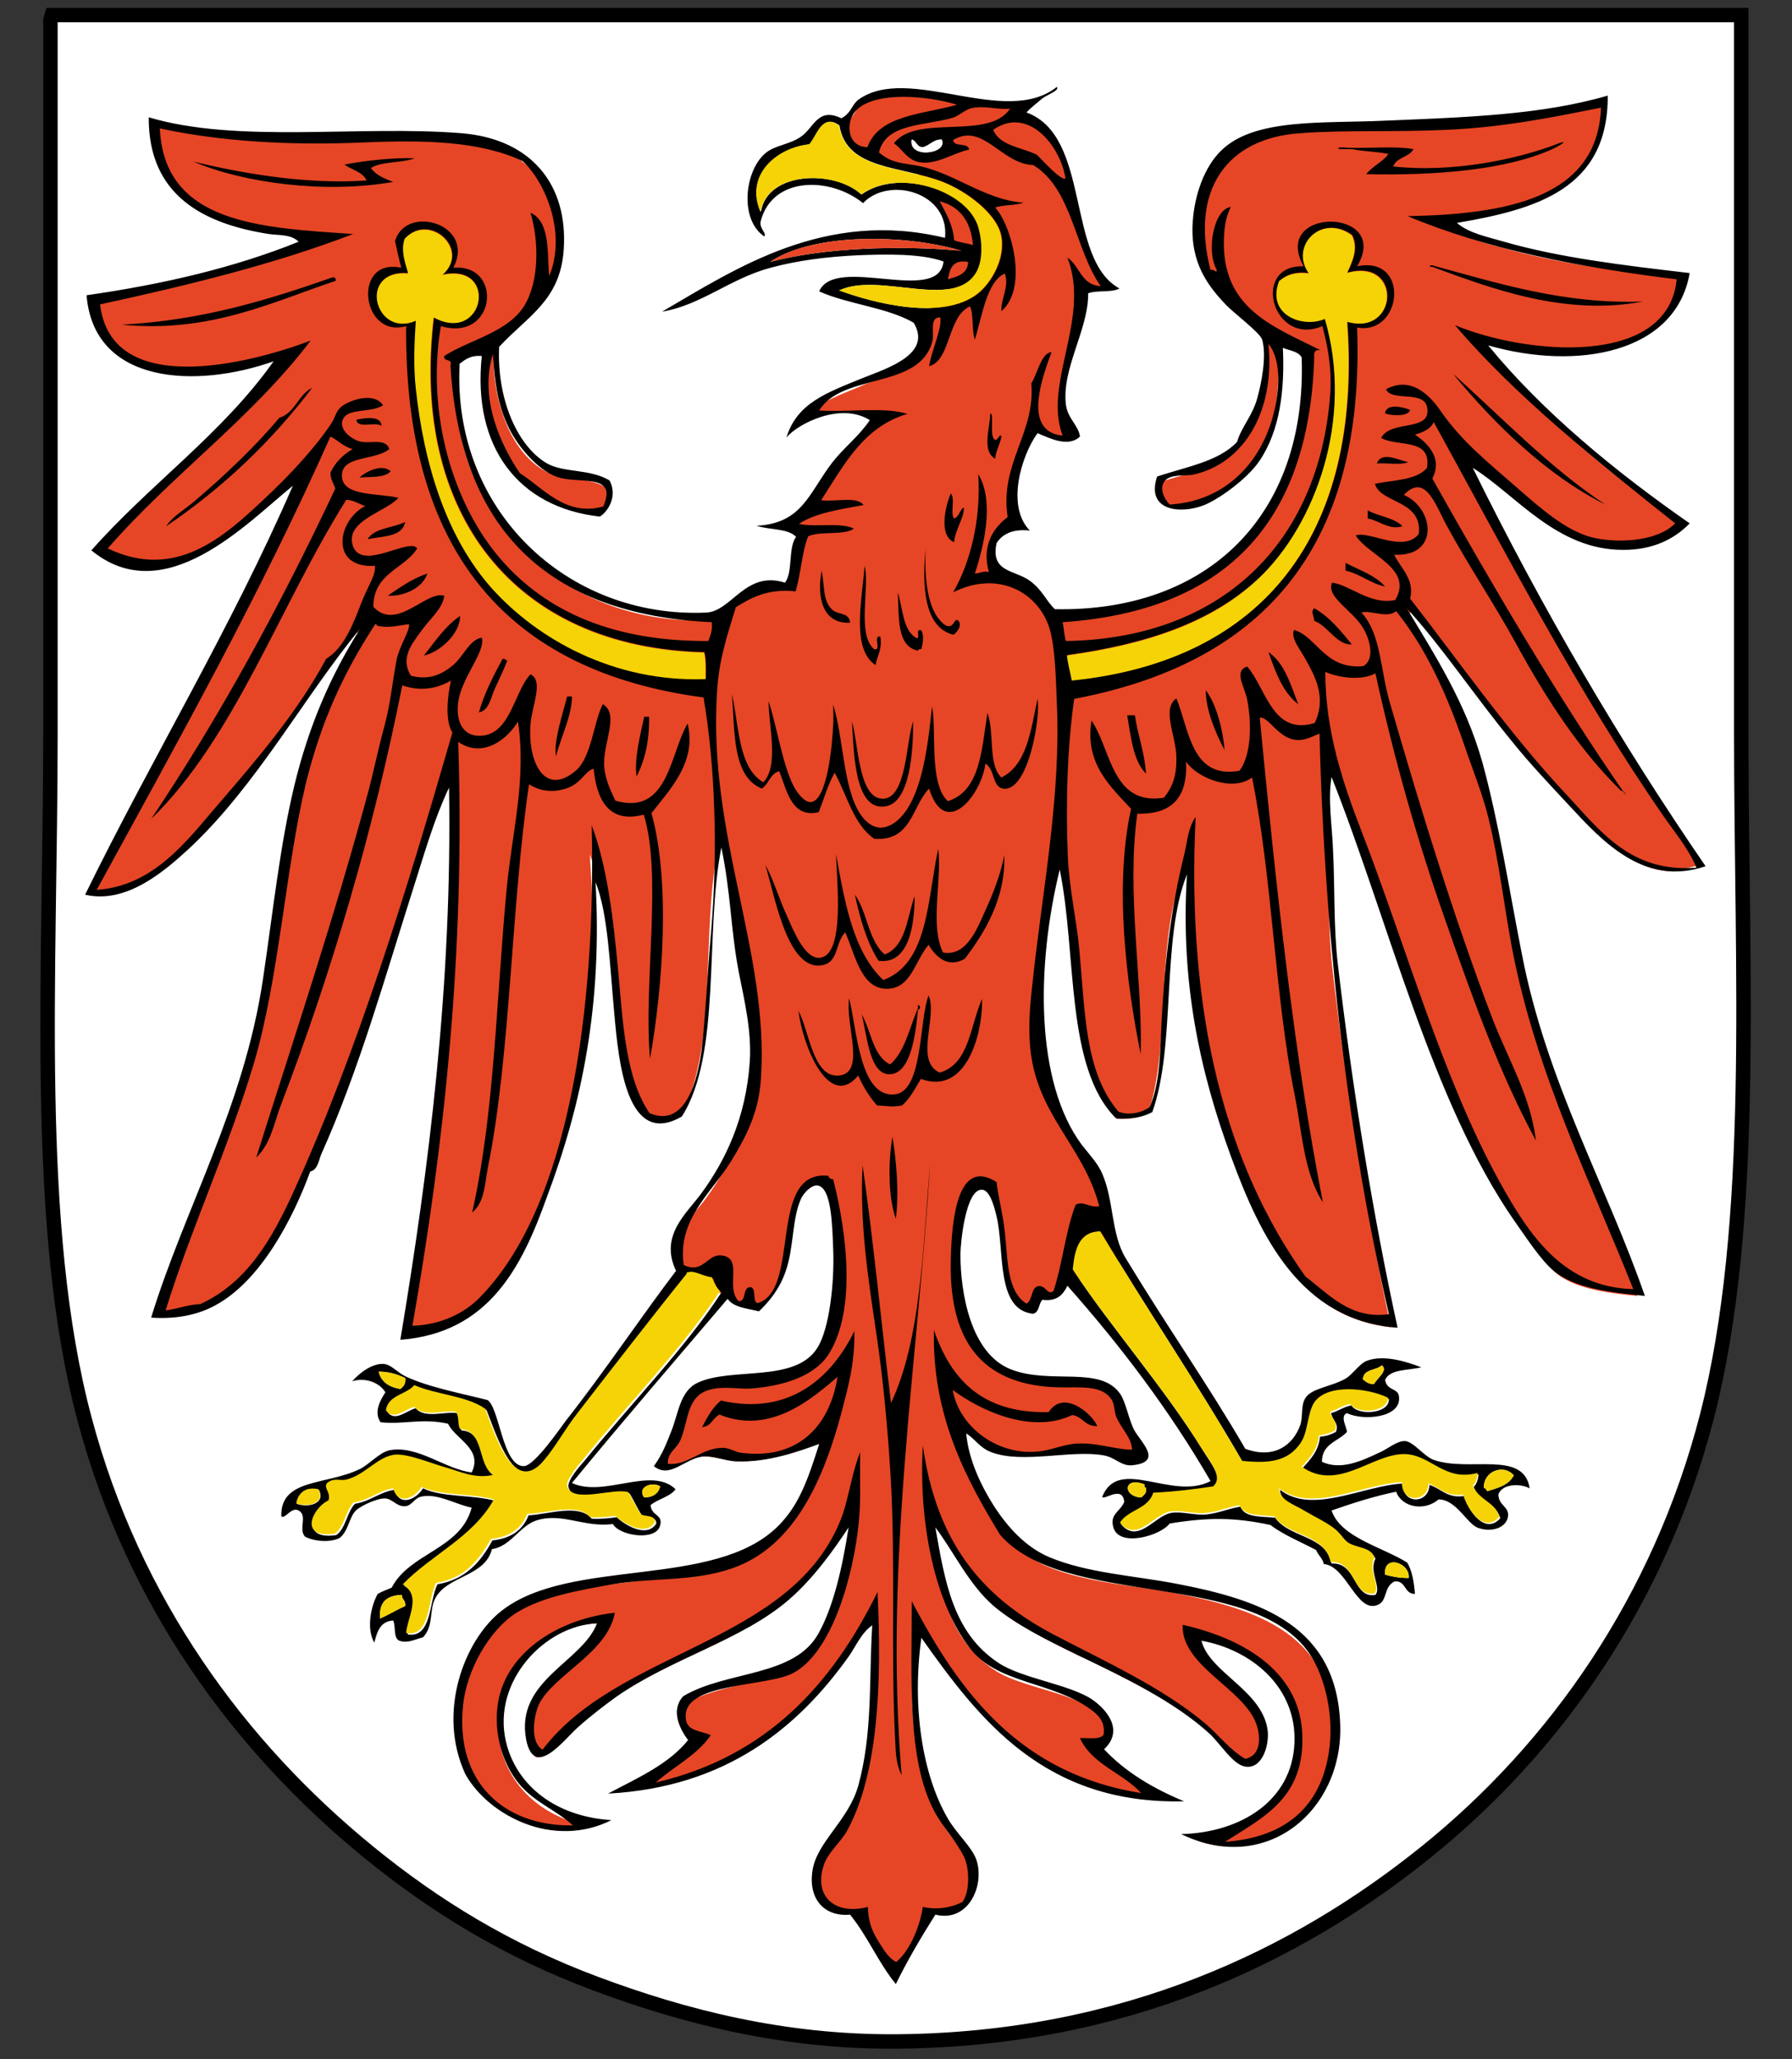 <?xml version="1.0" encoding="UTF-8" standalone="no"?>
<!DOCTYPE svg PUBLIC "-//W3C//DTD SVG 1.1//EN" "http://www.w3.org/Graphics/SVG/1.1/DTD/svg11.dtd">
<svg width="100%" height="100%" viewBox="0 0 593 681" version="1.1" xmlns="http://www.w3.org/2000/svg" xmlns:xlink="http://www.w3.org/1999/xlink" xml:space="preserve" xmlns:serif="http://www.serif.com/" style="fill-rule:evenodd;clip-rule:evenodd;stroke-miterlimit:10;">
    <rect x="0" y="0" width="593" height="681" fill="#333333" stroke="none"/>
    <g id="bb" transform="matrix(1.595,0,0,1.595,13.972,2.91)">
        <path id="Schildflaeche" d="M1.7,2.3L1.7,150.8C1.7,200.3 -1.9,252.5 8.8,292.5C18.9,330.4 40.9,360.4 67.8,382.3C81.3,393.3 96.3,402.6 114.8,409.5C133,416.3 153.7,421.7 177.4,421.5C224.6,421.1 260.4,403.7 287,382.3C314,360.6 335.6,329.8 345.4,291.8C355.7,251.6 352.5,199.8 352.5,150.1L352.5,1.3L2,1.3L1.7,2.3Z" style="fill:white;fill-rule:nonzero;stroke:black;stroke-width:3px;"/>
        <path d="M343.6,177.6C326,151.8 310,124.4 296,96.2L294.5,93.1L297.5,94.9C300.1,96.5 302.6,98.5 305.2,100.7C311.4,105.8 318.5,111.6 328,111.6L328.2,111.6C333.1,111.6 337.2,110.1 340.4,107.1C323,95 309.2,82.8 299.5,70.9L297.5,68.4L300.6,69.3C305.6,70.7 310.8,71.5 315.6,71.5C316.4,71.5 317.3,71.5 318.1,71.4C323.9,71.1 329,69.6 332.8,67.2C337.1,64.5 339.7,60.7 340.8,56C327.2,54.4 314.3,52.8 303.2,49.6C302.7,49.5 302.2,49.3 301.7,49.2L301.6,49.2C298.6,48.4 295.5,47.5 293.1,45.6L291.4,44.2L293.6,43.8C301.4,42.5 309.3,40.7 315,37C320.8,33.1 323.8,27.4 324,19.6C313,22.6 300.7,23.5 287.7,24.1L287,24.1C285.1,24.2 283.2,24.3 281.3,24.4L280.8,24.4L278.6,24.5C276.3,24.6 274,24.6 271.7,24.7C266.5,24.8 261.1,24.9 256.4,25.7C251.3,26.5 247.7,28.1 245.3,30.5C242.2,33.5 240.2,38.7 239.7,44.6C239.1,52.7 242.6,57.2 246.3,61.2C246.8,61.7 247.8,62.5 248.8,63.5C251.7,66 253.6,67.7 254,68.8C255.2,72.7 253.7,78.9 253,81.4C252.4,83.5 251.5,85.1 250.6,86.7C249.9,88 249.2,89.2 248.8,90.5L248.7,90.7L248.5,90.9C245.5,94.2 240.6,95.6 236,96.9C234.6,97.3 233.3,97.7 232,98.1C231.5,99.9 231.7,101.3 232.6,102.1C233.3,102.8 234.6,103.2 236.2,103.2C237.6,103.2 239.3,102.9 240.7,102.3C243.8,101.1 249.5,96.8 251.7,93.5C255.4,88.1 256.9,80.6 256.4,70.7L256.3,69.2L257.7,69.7C258,69.8 258.3,69.9 258.6,70C259.9,70.4 261.3,70.8 262,72.1L262.1,72.3L262.1,72.5C262.7,88.7 258,102.2 248.6,111.7C239.6,120.9 226.7,125.7 211.3,125.7L209.4,125.7L209.1,125.4C208.2,124.6 207.6,123.7 207,122.9C206.2,121.8 205.4,120.7 204,119.6C203.2,119 202.2,118.6 201.2,118.2C198.6,117.1 195.6,115.9 196.7,110.8L196.7,110.6L196.8,110.5C198,108.6 199.9,107.5 202.5,107.4C198.9,101.3 202.4,91.7 205.3,87.7L205.8,87.1L206.5,87.4L207,87.6C208.5,88.2 210.4,89 212,89C212.7,89 213.4,88.8 213.9,88.5C213.7,87.8 213.3,87.2 212.8,86.4C212.1,85.3 211.3,84.1 211.1,82.4C210.5,78.2 212,73.8 213.4,69.5C214.5,66 215.7,62.4 215.7,59.1L215.7,58.4L216.4,58.2C217.4,57.9 218.6,57.8 219.7,57.8C220.1,57.8 220.5,57.8 220.9,57.7C216.7,54.2 215.3,47.7 213.8,41C212.1,33.1 210.3,25 203.7,22.5L202.3,22L203.3,20.9C203.6,20.6 203.9,20.3 204.3,20C203.1,20.2 201.9,20.3 200.6,20.3C196.9,20.3 192.9,19.6 189.1,18.9C185.2,18.2 181.5,17.6 178.2,17.6C174.7,17.6 172.1,18.3 170,19.8C169.5,20.2 169.2,20.6 168.8,21.2C168.3,22 167.7,23 166.3,23.8L166.1,23.9L166.1,24.1C166.8,28.5 170.3,29.7 174.7,31.2C176.2,31.7 177.8,32.2 179.4,33C181.1,33.8 182.7,34.9 184.1,36.2L186.9,38.9L183.1,37.9C182.2,37.7 181.4,37.5 180.5,37.4C181.2,37.6 181.8,37.8 182.5,38.1C186.5,40 188.7,43.6 188.3,47.9L188.2,48.9C188.4,49 188.7,49 188.9,49.1L189.7,49.3L189.7,51.5L188.6,51.4C187,51.3 185.4,51.2 183.8,51.1C185.1,51.3 186.3,51.6 187.4,52L188.1,52.3L188,53.1C187.6,56.3 185.2,57.3 183,57.7C183.7,57.7 184.5,57.8 185.2,57.8L186.2,57.8L188.3,57.7L187.1,59.4C185.2,62 182.7,63.3 179.7,63.3L179.6,63.3C179,63.3 178.3,63.3 177.7,63.2C179,63.7 180.2,64.2 181.3,64.9L181.5,65L181.6,65.2C182.6,67 182.9,68.7 182.3,70.2C181,73.9 175.8,75.9 171.9,77.4C171.4,77.6 171,77.7 170.6,77.9L169.9,78.2L169.5,78.4C163.6,80.8 159.3,82.5 156.8,86.2C158.1,85.4 159.6,84.7 161.3,84.2C163,83.7 164.6,83.4 166.2,83.4C168.4,83.4 170.4,83.9 172.1,85L173,85.6L172.4,86.5C171.1,88.4 169.6,89.9 168.1,91.4C166.9,92.6 165.6,93.9 164.6,95.3C163.5,96.7 162.6,98.1 161.8,99.4C159.5,102.9 157.5,106.1 153.4,107.7C154.8,108 156.1,108.4 157,109.4L157.6,110L157.1,110.7C156.4,111.6 156.3,113.3 156.2,114.9C156,116.8 155.9,118.7 154.9,120.1L154.5,120.7L153.8,120.5C152.9,120.2 152,120.1 151.2,120.1C148.3,120.1 146.1,121.8 144.1,123.5C142.2,125 140.3,126.6 137.9,126.7C137.1,126.7 136.2,126.8 135.4,126.8C122,126.8 109,121.5 99.8,112.3C89.9,102.4 84.9,88.9 85.7,74.3L85.7,73.9L86,73.6C87,72.8 88.3,71.7 90.5,71.7L91.1,71.7L92.1,71.8L92,72.8C91.1,81.7 92.8,89.4 96.9,95C101,100.5 107.3,103.9 115.2,104.9C116.6,103.8 117.8,101.4 116.7,99.1C114.7,98 112.5,97.7 110.3,97.4C108,97.1 105.8,96.8 103.9,95.6C100.7,93.7 97.9,90.2 96.1,85.6C94.3,81.1 93.4,75.8 93.7,70.6L93.7,70.2L93.9,69.9C95.3,68.4 96.7,67 98.1,65.8C102.8,61.5 106.5,58 107,50.3C107.4,43.9 105.9,38.3 102.4,34.3C98.9,30.2 93.4,27.7 86.6,27.1C82.6,26.8 78.2,26.6 72.6,26.6C68.9,26.6 65.2,26.7 61.6,26.7C58,26.8 54.3,26.8 50.7,26.8C41.8,26.8 31.6,26.5 22.7,24.1C22.8,27.4 23.4,30.3 24.6,32.8C25.8,35.4 27.5,37.6 29.8,39.5C33.8,42.7 39.4,44.9 47.1,46C47.6,46.1 48,46.1 48.6,46.1C50.4,46.2 52.3,46.4 53.8,47.8L54.9,48.9L53.5,49.5C41.1,54.5 27,58.1 10.2,60.5C10.8,65.7 13.2,69.5 17.1,72.1C20.6,74.4 25.4,75.5 31,75.5L31.3,75.5C36.5,75.5 42.1,74.4 47.5,72.5L50.5,71.5L48.7,74.1C42.4,83 34.4,90.4 26.6,97.6C21.5,102.3 16.2,107.2 11.5,112.5C14.2,114.6 17.2,115.7 20.3,115.9L21.4,115.9C24.1,115.9 27,115.2 30,113.9C36.4,111.1 42.6,105.9 47.5,101.7C48.8,100.6 50,99.5 51.2,98.6L54.4,96L52.8,99.8C45.1,117.6 36,134.5 27.3,150.9C21.6,161.4 15.8,172.3 10.4,183.4C11,183.5 11.6,183.5 12.2,183.5C14.9,183.5 17.7,182.7 20.6,181.1C24.1,179.2 27.2,176.4 29.9,174C38.4,166 45.5,155.9 52.4,146C56.7,139.9 60.7,134.1 64.9,129L66.5,130.2C60.4,140 56.2,150.1 53.3,161.9C51,171.3 49.7,181.1 48.2,191.6C47.7,195 47.3,198.5 46.7,202C44.2,219 38.2,233.8 32.4,248.2C29.2,256 26.3,263.5 23.8,271.1L24.6,271.1C29.7,271.1 33.3,269.7 35.4,268.5C39.5,266.2 43.4,262.2 47.1,256.6C50.6,251.1 53.1,245.2 54.6,241.3L54.8,240.8L55.4,240.7C56,240.6 56.3,239.8 56.6,238.7C56.7,238.3 56.8,237.9 57,237.6C63.2,223.7 68,208.5 72.5,193.7L72.5,193.6C73.7,189.7 74.9,185.8 76.2,181.9C76.5,180.8 76.9,179.7 77.2,178.6C79,172.9 80.8,167 83.3,161.8L85.1,157.9L85.2,162.2C85.9,204.5 80.6,243.1 75.3,275.5C92.4,273.6 98.8,260.2 103.9,246.5C107.8,236.1 110.5,226.2 112.2,216.1C114,205 114.6,193.8 114,181.9L113.6,175.4L115.9,181.5C118,187.1 118.6,194.6 119.3,203.2C119.4,205.1 119.6,207 119.8,208.9C120.4,215.5 121.5,227.7 126.4,230.2C127,230.5 127.7,230.7 128.4,230.7C129.5,230.7 130.8,230.3 132.3,229.5C137.2,221.6 137.7,208.8 138.2,196.5C138.5,189 138.8,181.2 140.1,174.5L141,169.6L142,174.4C143.1,179.5 143.5,183.9 144,188.2C144.4,192 144.8,195.8 145.6,200C145.8,200.9 146,201.8 146.1,202.7C147.2,207.9 148.2,213.3 147.9,218.9C147.2,229.3 143.8,238.4 137.6,246.8C137.1,247.5 136.5,248.2 135.9,248.9C132.9,252.5 129.9,256.1 132.3,261.5L142.8,267.5L143,267.6L143.1,267.8C143.8,268.9 145.6,269.3 147.4,269.6C147.8,269.7 148.2,269.8 148.6,269.9C150.9,267.8 152.5,265.3 153.5,262.5C154.3,260.3 154.6,257.8 154.9,255.3C155.3,252.3 155.7,249.4 156.8,247.1C157.3,246.1 158.9,243.9 160.8,243.9L161,243.9C164.6,244.2 164.9,251.2 165.1,256.9L165.1,257.9C165.4,265 164.3,274.8 161.7,279C158.6,283.8 152.4,284.3 146.3,284.8C142.6,285.1 139.1,285.3 136.5,286.6C134.1,287.8 133.3,290.5 132.4,293.3C132.1,294.3 131.8,295.3 131.4,296.2L131.2,296.7C130.4,298.8 129.7,300.7 128.2,302.8C128.5,303 128.9,303 129.2,303C130.2,303 131.4,302.4 132.6,301.8C133.9,301.1 135.3,300.4 136.9,300.2L137.7,300.2C138.8,300.2 140,300.5 141.1,300.7C142.1,300.9 143,301.1 143.9,301.2L145,301.2C151,301.2 156.9,299 160.5,297.8L160.7,297.7L162.6,297L162,298.9C159.7,306 157.9,311.6 153.3,316.1C146.1,323.3 134.3,324.7 122.8,326.1C112.8,327.3 102.4,328.6 95.8,333.8C92,336.8 88.8,342 87.2,347.7C85.4,354.2 85.9,360.9 88.5,366.6C90.9,370.8 95.4,374.5 100.5,376.4C103.1,377.4 105.7,377.8 108.3,377.8C110.3,377.8 112.3,377.5 114.1,377C104.2,375.2 97.1,369.1 95.1,360.4C93.8,354.6 95.2,348.6 99,343.6C103,338.4 109,335.1 114.8,334.8L116.3,334.7L115.7,336.1C114.4,339.4 111.7,341.8 108.8,344.5C104.2,348.7 99.8,352.6 101.1,359.7C101.4,361.3 101.9,362.4 102.6,362.6L102.9,362.6C104.4,362.6 106.8,360.2 108.5,358.4C109.1,357.7 109.8,357.1 110.3,356.6C113.2,354.1 115.9,352 118.2,350.3C123.4,346.6 129.4,343.8 135.2,341.1C142.2,337.8 148.9,334.7 154,330.2C159,325.9 163.1,320.1 166.1,315.6L168.6,311.8L167.9,316.3C166.3,326.3 164.3,333.3 161.6,338.2C158.4,344.2 151.8,345.8 144.9,347.5C140.9,348.5 136.7,349.5 133.3,351.5C131,354.2 133.3,357.8 134.4,359.3L134.9,359.9L134.4,360.5C131.1,364.6 126.3,367.2 121.6,369.6C125.7,369.1 129.7,368.3 133.4,367.1C138.1,365.6 142.6,363.6 146.7,360.9C153.9,356.4 160.3,350.2 166.2,341.9C166.6,341.3 167.1,340.6 167.5,339.9C168.5,338.2 169.5,336.5 171.3,335.2L173,334L172.9,336.1C172.7,339.5 172.6,342.9 172.5,346.1C172.3,354.1 172.1,361.6 169.9,369.5C168.9,373.3 166.7,376.2 164.7,379C162.7,381.7 160.9,384.2 160.5,387C160.1,389.7 160.7,392 162.1,393.4C163.2,394.5 164.7,395.1 166.5,395.1L167.3,395.1L167.8,395L168.1,395.4C169.9,397.6 171.4,400.2 172.9,402.6C174.1,404.6 175.3,406.7 176.7,408.5C179,404 181.5,399.8 184.1,395.7L184.3,395.5L184.7,394.9L185.4,395.1C186,395.2 186.5,395.3 187,395.3C188.5,395.3 189.8,394.7 190.9,393.5C192.9,391.4 193.6,387.7 192.7,384.8C192.3,383.4 191,381.9 189.7,380.4C188.7,379.2 187.7,377.9 186.9,376.5C181.3,367.1 179.2,352.9 181.2,338.5L181.5,336L183,338.1C189.2,346.8 195.4,355.2 203.7,361.4C212,367.7 221.3,371 232.1,371.4C226.9,368.8 222.7,365.9 219.4,362.3L218.7,361.6L219.4,360.9C220.6,359.8 221.1,358.6 220.9,357.4C220.7,355.6 219.2,353.5 216.8,352C214.5,350.5 210.9,349.4 207.5,348.4C203.9,347.3 200.1,346.2 197.6,344.5C188,338.2 186.2,327.5 184.2,316.2L184.2,316.1L183.5,311.9L186,315.4C187.2,317 188.3,318.7 189.4,320.6C191.8,324.5 194.3,328.5 197.8,331.4C202.4,335.3 209.1,338.6 215.5,341.7L216.4,342.1C225.2,346.4 235.2,351.2 242.5,357.8C243.3,358.6 244.1,359.5 245,360.5C246.5,362.2 248.1,364.2 249.5,364.4L249.9,364.4C250.5,364.4 251,364.2 251.5,363.7C252.8,362.4 253.3,359.5 253,357.6C252.4,353.6 249.1,350.7 245.9,347.8C243,345.2 240.2,342.7 239.3,339.5L238.9,338L240.4,338.3C250.4,340.1 260.9,347.8 260.4,360.5C259.9,372.3 250.4,378.6 240,380C242.3,380.7 244.5,381.1 246.8,381.1L247.9,381.1C251.4,380.9 254.7,379.9 257.7,378C260.9,375.9 263.6,372.9 265.4,369.3C267.3,365.6 268.2,361.3 268.1,357C267.8,347.9 264.5,341.2 257.9,336.6C251.6,332.2 243.1,330.1 234.9,328.5C232.2,328 229.4,327.6 226.7,327.2C220.4,326.3 213.9,325.3 208.3,322.9C203.9,321 199.9,317.4 196.5,312.1C194.1,308.4 191.1,302.7 190.5,296.4L190.3,294.2L192.1,295.4C192.9,295.9 193.5,296.5 194.1,297.1C195,298 195.8,298.7 197.1,299.2C198.8,299.8 200.8,300.1 203.6,300.1L203.8,300.1L203.8,299.8L203.9,298.8L203.9,300.1C205.9,300.1 208,299.9 210.1,299.8C212.2,299.6 214.4,299.5 216.4,299.5C218,299.5 219.4,299.6 220.6,299.8C221.7,300 222.6,300.5 223.4,300.9C224.3,301.4 224.9,301.7 225.8,301.7L226.2,301.7C228.1,301.5 228.5,301 228.6,300.9C228.9,300.3 227.8,298.8 227,297.7C226.6,297.1 226.2,296.5 225.8,296C225.2,294.9 224.7,293.5 224.3,292.1C223.8,290.7 223.4,289.3 222.9,288.6C220.8,285.4 216.6,285.4 211.8,285.3C208,285.2 204.2,285.2 200.5,283.7C196.5,282.1 193.5,278.5 191.6,272.9C189.7,267.5 189.4,261.8 189.4,259C189.4,257.4 190.1,247.9 193,245.4C193.5,244.9 194.1,244.7 194.8,244.7L195.1,244.7C197.1,245 198.1,247.9 198.8,250.7L198.9,250.9C199.4,252.9 199.6,255.3 199.8,257.8C200.4,265 201.1,269.8 205.4,270.4C205.6,270.3 205.7,270.1 205.9,269.5C206.1,268.9 206.3,268.3 206.8,267.8L207.1,267.5L207.6,267.6L208.4,267.6C210.3,267.6 211.1,266.7 211.8,265.2L212,264.9L212.3,264.8L223.4,259.7C222,257 221.5,254 221,250.9C220.5,248.2 220.1,245.4 219,242.9C218.4,241.5 217.3,240.2 216.3,238.9C215.8,238.3 215.3,237.7 214.9,237.2C210.3,231 207.6,221.9 207,210.7C206.5,201.1 207.6,190 210.1,179.5L211.1,175.2L212,179.6C213.2,185.2 213.7,191.5 214.2,197.6C214.8,204 215.3,210.7 216.6,216.5C218,222.7 220.1,227.2 223.1,230.2L224.1,230.2C226.2,230.2 227.9,229.8 229.4,229.1C231.7,222.5 232.2,213.9 232.6,205.6C233.1,196.7 233.6,187.4 236.3,180.4L238.6,174.6L238.2,180.9C237.1,200.5 239.9,218.3 247.3,238.6C250.1,246.3 253.7,255.1 259.2,261.9C264.8,268.7 271.5,272.5 279.8,273.4C274.8,250 270.6,224.3 267.7,199.2C267.1,194.2 267,188.9 266.9,183.8L266.9,183.7C266.9,180.9 266.8,178.1 266.7,175.3C266.6,173.8 266.5,172.3 266.4,171C266.1,167.4 265.8,163.8 266.4,160.3L267,156.7L268.3,160.1C271.9,169.1 275.1,178.6 278.5,188.7L278.5,188.8C286.2,211.4 294.1,234.7 306,251.9C306.3,252.4 306.6,252.8 307,253.3C309.3,256.6 311.8,260.3 314,262.1C317.9,265.4 324.6,266.3 330.9,266.9C328.2,259.4 325.1,252.1 321.9,244.3C315.7,229.6 309.2,214.5 305.9,197.3C305.2,193.6 304.5,190 303.9,186.4C302.1,176.2 300.3,166.6 297.8,157.6C294.8,146.7 289.4,137.8 284.2,129.2L284,128.8C283.5,128 283,127.1 282.5,126.2L284.1,125C288.1,129.4 292,134.6 296.1,140C299.2,144.1 302.3,148.3 305.7,152.4C308.8,156.2 312.3,160 315.7,163.6L317.3,165.3L317.7,165.8C321,169.4 324.8,173.4 329.2,176.1C332.4,178 335.5,178.9 338.7,178.9C340.4,178.3 342,178.1 343.6,177.6ZM312.5,38.1L312.5,38.1ZM203.5,31.9L203.5,31.9ZM177.5,31.7L177.5,31.7ZM186.9,29.5C186.1,30.3 184.8,30.7 183.3,30.7C182.7,30.7 181.7,30.6 180.9,30.2C179.7,29.6 179.1,28.4 179.4,27L179.6,25.8L180.7,26.2C181.4,26.4 181.7,26.9 182,27.3C182.3,27.6 182.4,27.7 182.5,27.8C182.9,27.7 183.2,27.5 183.6,27.2C184.3,26.8 185.1,26.2 186.4,26.2L187,26.2L187.3,26.8C187.9,27.7 187.7,28.7 186.9,29.5ZM64.4,109.6L64.4,109.6ZM65.3,107.6L65.3,107.6ZM91.3,130.6L91.3,130.6ZM135.8,260.8L135.8,260.8ZM129.8,301.5L129.8,301.5ZM138,357.6L138,357.6ZM179.4,83.9L179.4,83.9ZM235.1,157.8L235.1,157.8ZM248.7,137.5L248.7,137.5ZM276.6,99.6L276.6,99.6ZM280.3,60.4L280.3,60.4ZM280.9,31.7L280.9,31.7ZM284.4,29.1L284.4,29.1Z" style="fill:rgb(230,70,37);fill-rule:nonzero;"/>
        <path id="Kontur_2_" d="M204.2,21.5C217.7,26.4 212.3,51.9 223.5,58C221.9,58.9 218.8,58.3 217,59C217.1,66.5 211.4,74.7 212.4,82.2C212.8,85 215,86.4 215.3,88.7C212.9,91 209.1,89.1 206.5,88C203.2,92.5 199.9,103.1 204.9,108.2C201.4,107.8 199.2,108.9 198,110.8C196.7,116.9 201.7,116.3 204.9,118.6C207.6,120.6 208.2,122.7 210.1,124.5C242,125.1 262.4,104.9 261.3,72.3C260.6,71 258.8,70.9 257.4,70.3C257.8,79.1 256.8,87.5 252.5,93.8C250,97.5 244.1,101.7 241.1,102.9C236.4,104.8 228.9,104.3 231.3,97C237.2,95 244.1,93.9 247.9,89.8C248.8,86.7 251.1,84.4 252.1,80.7C252.9,77.8 254.1,72.1 253.1,68.6C252.7,67.2 247,62.9 245.6,61.4C241.9,57.5 238.1,52.7 238.7,44.1C239.1,38.5 241.1,32.8 244.6,29.4C251.5,22.6 265.8,23.8 278.5,23.2C295.5,22.5 311.1,22 324.8,18C324.9,37.4 309.9,41.6 293.5,44.4C296.1,46.6 299.9,47.3 303.3,48.3C314.7,51.6 328.1,53.2 341.8,54.8C338.9,71.4 318.5,75.1 300,69.8C311.2,83.5 326.4,96 341.8,106.7C338.5,110.1 334,112.2 328.1,112.2C314.2,112.3 305.7,100.7 296.8,95.2C311.2,124.4 327.3,151.9 345.1,177.8C332.2,182.2 323.4,172.3 316.7,165.1C312.7,160.8 308.6,156.5 305,152C297.1,142.4 290.2,132 283.1,124.3C288.9,134 295.3,143.8 298.8,156.3C302.2,168.7 304.3,182.4 307,196.1C312.1,222.5 324.6,244.1 332.5,266.9C325.7,266.2 318,265.4 313.6,261.7C310.9,259.5 307.9,254.8 305.4,251.3C288.2,226.5 279.3,189 267.5,159.3C266.7,164 267.6,169.2 267.8,174.3C268.2,182.2 267.9,190.5 268.8,198.1C271.9,224.6 276.2,250.6 281.2,273.5C261.1,272 252.8,254.8 246.6,237.9C240.2,220.4 236.1,202 237.5,179.5C232.1,192.9 235.3,214.9 230.3,228.8C228.4,229.8 226,230.3 222.8,230.1C212.2,219.6 214.7,196 211.1,178.5C206.2,198.5 206,222.6 215.7,235.6C217.1,237.4 219,239.4 219.9,241.5C222.4,247.2 221.7,254 224.8,259.1C233.4,273.3 241.8,285.2 249.6,298.6C255.5,300.8 259.5,297.9 261,293.7C261.6,292 261.1,289.7 262,288.2C263.2,286 267.4,285.8 270.5,284C271.8,283.2 273.3,281 274.7,280.4C278.2,279 283,280.5 286.1,281.7C283.4,282.4 279.7,282 278.6,284.3C279,286.7 281.4,285.9 281.5,287.9C281.9,292.3 273.8,292.8 270.7,291.2C269.2,291.8 270.6,294 270.7,295.1C268.9,297.1 265.5,297.5 265.5,301.3C269.4,303.1 273.6,301.2 277.6,299.3C279.2,298.6 281.1,296.9 282.8,297C284.6,297.2 286.7,300.2 288.7,300.9C296,303.5 307.4,298.8 308.6,306.8C306.5,305.7 302.8,305.9 302.1,308.1C302.2,310.5 304.4,310.5 304.1,312.7C303.7,315 300.7,316 297.9,315C295.6,314.2 293.4,309.1 289.7,309.1C286.8,311.6 282.1,310.8 280.9,307.5C276.1,308.5 271.8,309.9 267.5,311.4C269.4,317 277.9,318.9 283.2,322.2C284.2,323.9 284.6,326.2 284.8,328.7C282.5,328.7 283,325.9 280.6,326.1C278.2,327.2 279.2,330.2 277,331C272.7,332.7 270.6,322.9 265.9,322.5C265.6,321.2 264.7,320.7 264.3,319.6C261.1,317.9 257.6,316.5 254.8,314.4C247.4,312.8 241.8,312.8 233.9,314.1C232.1,316.6 223.3,319.2 222.2,314.8C221.5,312.1 223.6,311.7 224.5,309.6C224.1,306.1 220.4,309.3 219.9,308.6C223.3,300 234.4,309.5 242.4,305.3C233.8,290.5 223.7,277.2 212.7,264.8C211.8,266.6 210.6,268.1 207.5,267.7C206.7,268.5 206.9,270.4 205.5,270.6C197.8,269.7 199.7,257.5 198,250.4C197.7,249.2 196.8,245.1 195.1,244.9C191.6,244.4 190.5,256 190.5,258.3C190.5,266.2 192.6,278.8 200.9,282.1C209.2,285.4 219.6,281.2 223.7,287.3C224.8,288.9 225.5,292.8 226.6,294.8C228.1,297.4 232.5,301.3 226.3,302C223.9,302.3 222.8,300.5 220.4,300C213.7,298.7 203.4,301.8 196.9,299.3C194.5,298.4 193.7,296.7 191.7,295.4C192.2,301 194.9,306.5 197.6,310.7C200.3,314.8 204,319 209,321.1C216.9,324.4 226.6,324.9 235.4,326.6C253.1,330 268.7,335.4 269.3,356C269.8,373.6 254,387.1 236.3,378.5C248.5,378.2 259.3,371.7 259.8,359.6C260.3,347.9 250.7,340.2 240.5,338.4C242.2,345 252.9,348.6 254.2,356.7C254.7,359.6 253.3,365.1 249.6,364.5C247,364.1 244.5,359.8 242.1,357.6C234.7,350.9 224.5,346 215.3,341.6C208.5,338.3 202,335.1 197.4,331.2C192.2,326.7 189.1,319.9 185.3,314.9C187.3,326.3 189,336.8 198.4,343C203.2,346.2 212.9,347.4 217.7,350.5C221.1,352.8 224.4,357.1 220.3,360.9C224.7,365.6 230.4,369 236.9,371.7C208,372.4 194.5,354.9 182.4,337.8C180.4,352.1 182.6,366.2 187.9,375.3C189.7,378.4 192.9,381.2 193.8,383.8C195.6,389.1 192.2,396.9 185.3,395.2C182.4,399.8 179.6,404.5 177.1,409.6C173.5,405.2 171.2,399.6 167.6,395.2C162.3,395.7 158.9,392 159.8,386.1C160.7,380.1 167.2,375.8 169.3,368.5C172.3,357.5 171.5,347.1 172.2,335.2C169.9,336.8 168.8,339.6 167.3,341.7C156.8,356.4 141.9,368.8 117.4,370.1C123.4,366.9 129.9,364.1 134,359C132.1,356.5 130.4,352.7 133,349.9C142.1,344.5 156.1,346 161.1,336.8C164.2,331.2 166,323.2 167.3,314.9C164.2,319.6 160,325.5 154.9,329.9C145.2,338.3 130.4,342.1 119,350.1C116.8,351.7 114,353.8 111.2,356.3C108.4,358.7 102.1,367.4 100.4,358.9C98.1,346.6 112,342.9 115.1,334.8C104.4,335.2 93.3,346.7 96.2,359.3C98.4,368.6 106.7,374.9 118.1,375.6C106.2,381.6 92.7,374.8 87.8,366.1C81.8,353.2 87.6,338.2 95.3,332.2C109.6,321 139.5,327.8 152.7,314.6C157.1,310.2 158.9,304.8 161.2,297.6C157.3,299 150.7,301.5 143.9,301.2C141.6,301.1 139.2,300 137,300.2C133.2,300.7 130.2,304.9 126.9,302.2C128.7,299.7 129.5,297.5 130.5,295C132,291.3 132.3,286.6 136,284.9C143,281.6 156.2,285 160.8,277.7C163.3,273.8 164.4,264.2 164.1,257.1C163.9,252.4 163.8,244.3 160.8,244C159.5,243.9 158,245.6 157.5,246.6C155.5,250.8 156,257 154.2,261.9C153,265.4 150.9,268 148.7,270.1C146.3,269.5 143.4,269.3 142.2,267.5C131.4,280.2 120.5,292.8 109.9,305.7C116.6,308.8 126.4,302.1 131.4,307C130.2,308.6 127.7,309 126.2,310.3C126.5,312.7 128.8,312.1 128.2,314.5C127.4,317.8 119.8,316.7 118.4,314.2C112.4,315 107.8,311.7 102.4,313.5C99,314.7 97.1,318.9 93.3,319.4C91.9,325.1 84.1,324.9 81.6,329.5C80.2,332 81.3,335.3 79,337.7C77.3,338.1 75.9,339 74.1,338.4C72.8,337.9 73.4,335.4 72.8,334.2C70.1,334.4 69.5,336.5 68.9,338.8C67.2,335.9 68.2,331.2 69.6,328.7C70.5,328.2 71.5,327.8 72.5,327.4C76.3,320.1 86.8,319.5 89.1,310.8C85.9,310.2 82.1,307.8 78.7,308.5C77.2,308.8 76.8,310.3 75.4,310.5C73.6,310.7 72.7,309 71.2,308.9C69.6,308.8 66.4,310.3 65.3,311.2C63.6,312.6 63.7,315.5 61.7,317.1C59.7,318.1 56.3,317.8 54.5,316.8C53.2,315.3 54.9,312.8 53.5,311.6C51.8,310.2 50.5,313.3 49.6,312.6C49.4,304.7 58.9,306.2 65.9,302.8C67.8,301.9 70,299.3 72.1,298.9C77.9,297.8 83.7,302.9 89.1,303.5C91.5,298.6 85.7,296.6 84.2,293.4C78.7,292.2 75.2,293.6 70.2,293.1C68.7,291 70.2,288.4 71.2,286.9C70.1,285 67.2,283.7 64.3,284.6C66,282.7 68.5,280.9 70.8,281C72.4,281.1 73.7,282.8 75.4,283.6C80.3,285.9 87.4,287.2 92.4,288.5C94.9,290.2 95.5,302.2 99.9,302.2C102.1,302.2 107.4,294.4 108.7,292.7C116.5,282.8 124.7,270.6 131.5,261.7C128,254.4 133.7,249.8 136.7,245.7C141.7,238.9 146,230.1 146.8,218.3C147.2,212 145.7,205.7 144.5,199.7C142.8,190.7 142.9,183.5 140.9,173.9C137.4,191.7 141,216.7 132.7,229.7C121.3,236.3 119.6,218.5 118.7,208.5C117.7,197.7 117.4,187.7 114.8,181.1C116.2,206.3 112.1,226.8 104.7,246.4C99.5,261 92.6,274.6 74.3,276C80.2,240.6 85.1,202.4 84.4,161.5C81.4,167.8 79.4,174.8 77.2,181.7C71.2,200.5 65.8,219.9 57.9,237.5C57.4,238.6 57.2,240.8 55.6,241.1C52.1,250.7 45.4,263.7 36,268.8C32.8,270.6 28.3,271.8 22.6,271.4C29.5,248.9 41.9,227.6 45.8,201.2C47.9,187.1 49.3,173.6 52.3,161.1C55.3,148.7 59.8,138.3 66,128.5C54.6,142.2 44.5,161.1 30.4,174.2C25.3,178.9 17.4,185.7 8.9,183.7C22.9,155.1 39.1,128.6 52,98.9C42.4,106.7 25.4,124.8 10.2,112.3C22.2,98.7 37.4,88.1 48,73.1C31.9,78.8 10.7,77.9 9.2,59.4C25.3,57.1 40.1,53.6 53.2,48.3C51.6,46.7 49,47 47,46.7C33.6,44.6 22,38.8 22.1,22.5C40.6,28 65.6,24.1 87,25.8C101.6,27 109.1,36.6 108.2,49.9C107.5,60.5 100.7,63.7 94.8,70.1C94.3,80.6 98.4,90.5 104.6,94.2C108.2,96.3 113.5,95.3 117.7,97.8C119.3,100.8 117.7,104 115.7,105.3C98.7,103.4 89.2,90.8 91.2,72C88.9,71.8 87.8,72.7 86.6,73.6C85,104 109,126.5 137.8,125.2C143.1,124.9 145.9,116.4 154.1,119C155.8,116.8 154.7,111.8 156.4,109.5C154.7,107.7 150.9,108.1 148.2,107.2C157.7,106.7 159,100.5 163.9,94.1C166.3,91 169.4,88.7 171.7,85.3C165.7,81.5 156.8,86 154.4,88.9C156.6,81.8 162.5,79.7 170.4,76.5C175.4,74.5 184.7,71.6 180.8,65.1C175.3,61.9 167.2,61.3 161.2,58.6C164.5,50.9 186,61.5 187,52.4C182.3,50.7 174.9,50.9 169.4,51.1C162.8,51.4 156.6,52.2 151.1,53.7C142.8,55.9 136.6,61.5 128.6,62.8C143.9,53.9 162.4,41.5 187.3,47.5C188.3,38.1 175.7,34.6 170.3,40.3C163.5,34.8 151.6,34.7 149.1,43.9C148.6,45.5 150.4,46.5 149.8,47.2C144.6,43.7 145.7,33.5 150.1,29.9C152,28.3 154.9,28.2 157.3,26.6C160.1,24.8 160.8,20.3 165.8,22.7C167.9,21.6 167.9,19.9 169.4,18.8C179.8,11.4 199.8,24.7 210.5,16.2C211.1,16.9 208.8,17.7 207.6,18.5C206.4,19.5 204.9,20.7 204.2,21.5ZM167.6,23.5C167.1,26.2 168.2,28.6 171.2,28.7C173.6,22 182.7,21.9 189.8,19.9C183.2,17.8 169,16.6 167.6,23.5ZM192.8,20.6C191.5,20.9 190.2,22.2 188.9,22.6C183,24.3 175,23.7 173.6,29.8C175.9,31.7 177.5,31.9 180.8,32.4C188.8,33.6 195.2,39.6 203.6,40.2C202,40.8 199.5,40.6 197.7,41.2C201,44.7 204.7,57.8 199,62.7C198.9,59.9 200.7,57.6 199.7,54.9C196,56.5 195,63.7 193.5,68.6C192.8,66.7 193.3,63.6 192.5,61.7C187.8,63.7 188.5,73 184,74.1C184.5,70.9 186.8,66 186.3,64C184,63.9 185.1,67.2 184.7,68.9C182.1,79 166,75.4 161.2,83.3C167.1,83.7 174.7,82.5 179.5,84C170.3,86.7 166.3,94.7 161.6,101.9C164.5,102.3 169,101 170.4,102.9C165.6,103.8 160.5,104.5 157,106.8C160.3,107.6 165.7,106.4 168.4,107.8C166.2,109.3 161.4,108.2 158.9,109.4C157.6,112.7 157.4,117.2 156.3,120.8C150.5,120.2 147.1,122.1 143.9,124.1C142,130.3 140.4,135 140,141.7C138.1,171.8 150.9,195.7 149.1,222C148.6,229.3 145.8,234.2 142.9,239C138.8,245.6 131.7,251.1 133.1,260.5C137.2,262.4 137.9,258.2 140.9,258.5C145.6,259 141.6,265.1 144.5,268C146.3,268 145.1,264.9 147.1,265.1C148.2,265.6 147.3,268 148.4,268.4C157.5,265.8 150.4,240.6 163.1,242C163.2,242.4 163.5,242.7 164.1,242.7C167.1,254.5 168.7,269.7 163.4,278.6C160.5,283.6 153.6,285.6 147.1,286.1C144.6,286.3 141.3,285.5 138.3,286.4C133.6,287.8 134.1,293 132.4,296.8C131.6,298.7 129.7,299.3 129.8,301.7C133.9,302.2 136.7,298.4 141.2,298.4C142.5,298.4 143.7,299.2 144.8,299.4C156.2,301 163.3,294.5 165,283.7C160,287.9 151.2,295.9 140.5,291.5C139.1,292.2 138.8,294 136.9,294.1C138,292 139.1,290 140.8,288.6C155.2,291.9 163.9,283.6 168.5,274.2C168.6,281 167.2,285.7 165.9,290.8C162.2,304.7 156.2,318.9 143.1,323.4C135.1,326.2 126.3,325.3 118.3,326.7C111.7,327.9 103.8,329.2 98.4,332.6C92.7,336.2 88,344.6 87.3,351.9C85.7,367.5 95.5,376.9 110.1,376.7C106.9,373.7 102.5,372.1 99.3,368.5C94.6,363.2 92.6,353.9 96,346.6C99.7,338.8 108.8,333.7 118.8,332.6C117.3,340.9 106.2,345.4 103.1,351.5C102.2,353.3 100.9,359.2 103.8,361C119.5,340.3 155,339.1 165.5,313.7C167.3,309.4 167.7,304.4 169.7,299.3C169.6,305 169.9,309 169.4,314C168.3,324.8 164,340.5 156,345C150.7,348 133.8,347 133.5,353.8C133.3,357.3 136.4,356.9 138.7,358C135.8,362.2 131,364.5 127.3,367.8C150.4,362.4 163.9,347.4 173.3,328.3C174.2,347.1 173.5,365.7 167.1,377.6C165.7,380.2 163.1,382.2 162.2,384.8C159.9,391.4 164.5,395.4 171.3,393.6C171.4,397.3 172.5,399.2 173.9,401.4C174.7,402.7 175.9,404.5 177.2,405C179.6,403.1 182,398.3 182.7,393.6C185.7,394.3 188.7,393.7 190.9,392.6C192.5,390.5 192.4,385.5 191.2,383.1C189.2,379.3 186.7,376.9 185,373.6C179.4,362.9 180.4,346.3 180.4,330.2C190.4,349.3 202.9,366 228,370C224.2,365.8 217.8,364.1 215.3,358.6C217,358.5 219.4,359 220.2,357.9C220.6,355.3 219.1,353.8 217.6,352.7C209.6,346.8 198.2,347.4 192.5,340C185.1,330.4 181.8,313.9 182.7,297.9C185.5,317.9 194.8,329.2 209.8,337.1C220.7,342.8 232.2,348 241.1,355.4C244,357.8 246.3,361 249.6,362.9C252.8,362.2 252.9,358.6 251.9,355.7C249.3,348.3 236.3,343.7 236.6,335.1C248.6,337.8 260.6,344.3 261.4,357.3C262.2,371 253.3,375 245.4,380.1C258,379.2 265.1,372.8 266.9,361.8C268.2,353.9 266,345.7 263,341.2C251.1,323.5 212,331.8 198.7,316.4C191.7,304.9 184.6,291.8 185,274C188.5,284.1 194.9,291.3 208.8,291C211.9,286.2 217.8,291.3 218.9,293.9C216.3,294 215.9,291.9 213.7,291.6C205.1,295.7 194.4,290.5 188.9,286.4C190.2,294.1 198.4,300.3 207.2,299.1C210,298.7 212.6,297.4 215.7,297.5C219.4,297.5 222.5,298.7 226.1,298.8C226.1,296.4 223.9,294.5 222.8,291.9C222.4,290.8 222.5,289.3 221.8,288.3C219.3,284.8 214.1,286.3 208.1,285.7C194.2,284.3 188.1,275.4 188.5,259.3C188.7,251 189.9,238.1 198,243.3C198.3,246.2 199.2,249.4 199.6,252.8C200.4,258.8 199.9,265.8 204.2,268.5C205.5,267.8 205.1,265.4 206.5,264.9C208.2,264.5 208.5,266.9 209.8,265.9C211.7,260.2 212.3,253.4 214.4,248C216.1,247.1 217.2,248.7 219.3,248.3C216,235.5 205.8,229.1 204.9,214.4C204.6,210.2 205,205.7 205.6,200.7C207.5,183.1 211.4,162.9 210.5,143.9C210.3,139.2 210.2,132.3 208.9,128.2C206.3,120.6 197.9,116.5 189,121C192.6,114.7 194.8,105.9 194.2,96.5C197.6,102.1 195.4,111.3 193.5,117.1C194.6,117.1 195.1,116.5 196.4,116.8C194.9,111.5 197.2,107.7 200.3,105.4C198.6,94.2 206.1,88 205.2,77.7C206.5,75.6 207.3,71.3 209.4,71.2C207.6,76.1 203.2,87.7 211.7,88.5C207.6,77.6 217.6,64.2 212.7,51.6C215.3,53.3 215.5,57.3 219.6,57.5C214.2,49.8 213.7,37.3 205.6,32.4C199,32.2 195.2,23.5 189,27.2C189.1,28.8 192.1,27.6 192.3,29.2C189.2,29.8 185.4,32.5 181.9,31.8C179.4,31.3 178.5,29.1 176.7,27.9C181.4,21.7 196.4,27.4 200.8,20.7C198.4,21 195.5,20 192.8,20.6ZM291.3,25.1C280.9,25.6 270,25.1 261,25.8C245.7,26.8 238.1,37.7 242.4,54.2C243.1,53.8 243.6,55 243.7,54.2C241.4,50.1 243.1,41.5 246.6,41.1C245.8,42.7 245.5,44.1 245.3,45.7C243.7,61.9 255.1,65.7 265.2,70.8C264,70.6 263.8,71.3 263.9,72.4C262.8,107 245.1,124.9 211.7,127.2C212,128.4 212,130 212.4,131.1C244.6,130.6 264.8,110.9 267.2,80.2C267.6,74.7 266.8,70.4 265.6,65.8C255.2,70.2 250.7,53 261.7,53.4C254.8,40.9 280.1,41.2 272.8,53.4C283.9,51.1 282.2,67.8 272.8,66.1C274.5,113 252.1,135.9 214.1,143.1C212.7,152.9 212.3,164.7 212.8,176.1C213.1,182.4 214.5,188.5 215.1,194.4C216.4,207.9 216.2,220.4 223.3,228.7C225.6,229.6 228.4,228.8 229.8,227.7C231.6,223.4 231.9,218.2 232.1,213C232.7,198.5 234.2,186.2 237,175.1C237.6,172.5 237.8,169.6 239.3,167.6C237.3,208.9 245.7,240 262.1,262.9C266.8,266.4 271.3,271.8 279.4,270.7C271,234.2 266.1,194.2 265,150.3C263.6,150.8 262.1,151.8 260.1,151.6C256.5,151.3 254.4,146.7 252.6,147C255.9,181.4 259.7,216.9 265.7,247.5C261.7,241.3 261.4,232.9 259.8,225C255.7,204.5 255.2,180.1 251,159.4C247,162.4 239.7,159.6 237.3,156.1C237.7,163.5 234.4,167.1 227.2,166.9C224.9,183.3 228.3,201.1 227.9,216.8C224.9,201.9 222.4,181.8 225.9,165.9C221.8,161.4 216.2,156.6 217.7,147.6C221.8,153.6 221.9,165.3 232.7,163.6C234.6,161.3 235.4,158.8 235.3,155.1C235.2,150.6 232.2,145.2 235.3,143C238,149.5 238.4,159.8 248.4,158C250.8,154.8 251,148.4 250,143.3C249.5,140.6 247.1,137.3 250,136.4C253.9,140.8 255.2,150.8 264,148.1C266.6,142.7 263.9,138.1 262,134.7C260.9,132.7 259,130.5 259.7,128.8C264.4,130.1 266.1,137.1 274.1,136.3C276.6,134.8 275.4,130.7 274.1,128.5C271.9,124.7 266.3,122 267.6,119C271.2,119.4 275.5,123.7 280.7,122.6C284.6,116.1 275.1,113.4 272.5,109.2C275.4,108.2 282.4,112.9 285.6,108.9C286.4,101.8 277.6,102.6 276.5,98.5C280.3,97.7 285.1,97.8 287.3,95.2C288.3,88.9 281.2,90.9 277.8,89C279.7,85.1 288.5,87.9 287.3,82.5C286.5,79.1 279.9,81.5 278.8,78.9C284.1,76 288.1,80.4 290.2,83.5C294.6,89.8 299.8,93.9 306.2,99.5C310.9,103.6 316.1,108.2 321.5,109.6C326.3,110.8 334.8,110.7 338.8,106.7C322.8,94 305.8,80.5 293.1,65.6C307.7,71.7 337.3,74.5 339.1,56.1C318.7,53.6 299.5,49.8 283.3,43C303.5,42.6 322.7,39.4 323.4,20.5C314.8,22.2 303.5,24.6 291.3,25.1ZM197.3,25.1C198.7,28.5 203.3,28.7 206.4,30.3C207.8,31.7 211.3,35.6 212.3,35.2C211.2,28.2 204.4,20.1 197.3,25.1ZM194.1,59.1C196.8,57 200,51.9 199,47C198.1,42.5 191.8,37.8 186.9,35.9C178.3,32.5 166.9,33.5 165.4,24.2C161.8,21.5 160.7,26.6 159.2,28.1C152.4,28.9 145.8,34.5 149.1,42.1C150.5,33.6 164.5,33.4 170,38.5C177.5,33.1 191.4,37.4 194.1,44.7C194.9,46.7 195.5,51.3 194.1,54.2C189.8,62.9 173.8,54.4 165.4,58.4C172.7,61.1 186.8,64.7 194.1,59.1ZM64.5,46.7C48.4,52.9 30.4,57.3 12,61.3C14.3,80.7 42.5,73.8 55.7,68.8C43.4,85 26.8,96.7 13.6,111.9C27.6,118.6 37.6,109.6 45.9,101.8C51.4,96.7 56.7,90.9 59.9,86.1C61,84.4 60.9,83.2 62.5,82.2C64.3,81 68.9,79.5 70.7,82.2C68.1,84 62.6,82.5 62.2,85.8C62,87.4 63.9,89.1 65.8,89.7C67.8,90.3 71.3,88.9 72,91.3C69,93.8 61.7,92.5 62.2,97.2C62.6,101.1 69.6,100.4 73.9,101.4C71.4,104.3 62.9,106.1 64.4,111.2C66.1,116.9 76.2,109.5 77.8,111.9C75.1,116.2 68.7,117 68.7,124C73.5,129.2 79.6,120.6 83.4,121.7C83.2,124.3 80.3,126.6 78.5,129.2C76.7,131.7 74.2,134.7 76.5,138.3C80.2,139.3 82.9,138 85,136.3C87.4,134.4 88.6,130.8 91.2,130.4C92,133.4 87,138.6 86.3,143.8C85.8,147.7 87.2,150.3 89.9,150.7C97.1,151.5 97.7,141.8 101.3,138C104.1,139.4 101.6,144.4 101.3,148.4C100.7,156.1 104.2,163.6 110.8,157.9C114,155 114.4,147.9 116.3,144.2C119.9,146.3 116.2,152.3 116.6,157.3C116.9,160.1 117.9,162 118.9,164.2C129.9,167.4 130.2,154.5 133.9,148.2C135.9,156.3 130,162.1 126.4,166.8C130.4,181.1 128.7,203.2 126.1,217.7C124.7,202.2 128.7,179.7 124.8,167.1C117.3,169.1 115,163.6 114.4,157.6C112.8,157.9 111.8,160.5 109.2,161.5C106.6,162.5 103.6,162.5 101,160.8C97.3,185.7 97.2,216.7 92.5,240.1C91.8,243.4 91.9,247.4 89.2,249.6C93.9,228.8 94.2,204.9 96.4,182.1C97.5,170.7 100.5,159.7 98.7,147.8C96.4,151.6 91.3,155.5 86.3,152C87.8,195.9 83.3,236.1 76.8,273.1C82.7,272.9 87.6,270.5 90.8,267.2C109.5,248.2 114.9,206.8 114,169.3C117.2,177.8 118.5,188.6 119.5,199.6C120.5,210.4 121,221.7 126,229C133.5,232.2 136,222 136.8,215.9C137.6,209 138,200 138.8,191.1C140.2,174.2 139.6,156.8 137.2,142.8C96.4,137.4 75.1,112.4 75.5,65.8C66.2,68.5 64.2,51.5 74.5,53.7C74,51.9 73.6,50 73.2,48.2C75.4,40.4 90,44.6 85.3,53.7C95.7,52.8 94.2,69.2 82.7,65.8C79.6,84.3 85.4,102.9 95.1,114.1C104.8,125.3 118.9,131.2 138.2,131.1C138.6,130 139.1,128.9 138.9,127.2C104.7,125.6 86.7,107.8 84.7,74C85.2,72.4 83.2,73.3 83.4,72C88.5,68.7 96.6,67.1 100,61.6C103.1,56.6 103.1,48.3 101.3,42.3C105.6,44.1 104.7,51.5 105.2,55.4C108.8,46.6 104.5,36.1 99.7,31.6C90.9,27.4 79.1,27.2 67.1,27.7C51.2,28.4 36.9,27.5 24.4,24.8C25.3,44.5 45.1,45.4 64.5,46.7ZM186.6,27.1C184.8,27.1 184.2,28.4 182.7,28.7C181.4,28.7 181.4,27.4 180.4,27.1C179.6,31.2 188.1,30.1 186.6,27.1ZM189.2,48C190.4,48.5 191.9,48.6 193.1,49C192.7,44.1 190.4,41 186.2,39.9C187.4,42.3 188.9,44.5 189.2,48ZM262.9,54.8C259.9,54.4 258.1,55.2 256.7,56.4C253.9,63.5 261.8,66.2 266.2,64.2C272.3,85 264.2,107 252.5,118C242.5,127.4 228.6,131.8 212.7,134C212.9,135.9 213.3,137.5 213.7,139.2C253.2,135.2 274,109.2 270.8,64.8C281.5,67.8 282.2,51.5 270.8,54.7C271.8,52.5 273.2,49.7 271.8,46.9C265.4,42.3 258.7,49.3 262.9,54.8ZM83.1,55.1C89,49.9 80.4,42.1 75.3,47.6C74.2,50.2 75.8,53.5 76,54.8C65.5,53.9 69.1,68.3 77.6,64.6C77.3,69.3 77.1,74.1 77.6,78.6C79.3,94.6 83.9,109.6 93.3,120C102.8,130.7 118.7,139.6 137.7,138.9C137.7,136.9 137.8,134.9 137.4,133.4C98,132.4 76.4,104.7 81.3,63.9C91.7,69.7 94.8,52.6 83.1,55.1ZM151,52.5C162.1,49.5 178.4,49 190.8,50.2C179,46.7 160.1,46.4 151,52.5ZM187.9,56.1C189.9,55.5 192,55 192.1,52.5C188.8,51.9 188.3,54 187.9,56.1ZM238.8,96.6C237.5,96.9 234.1,96.4 232.9,97.9C231.7,99.4 232.7,101.5 233.9,102.8C247.4,102 255.4,91.2 256.4,78.3C256.6,75.2 256.2,71.6 254.4,69.5C255.8,83.5 249.3,94.3 238.8,96.6ZM99.1,96.3C103.9,99.3 108.6,105.4 116.4,103.2C119.3,96.5 112.1,98.4 107.6,97.3C103.6,96.4 99,91.4 96.8,86.9C94.5,82.2 93.9,77.6 93.5,71.6C90.6,80.8 95.2,90.6 99.1,96.3ZM327.2,161.8C319.2,153.9 312.3,143.6 305.7,131.5C301.5,123.8 295.8,115.3 291.3,107C289,102.7 286.9,96.2 282.5,100.8C288.9,103.6 289.9,113.7 280.5,113.2C281.8,116 284.8,118.3 283.8,122.3C293.6,134.9 304.7,150.7 316.1,162.8C323.2,170.4 329.5,179.2 343.2,178.1C341.6,174.2 338.7,170.8 336.3,167.3C318.7,141.9 303.9,113.3 288.7,85.7C288,87.2 286.5,87.8 284.8,88.3C287.2,89.9 290.7,93.1 288.4,97.4C301,119.8 314.6,143 328.5,163C328.5,162.7 328.2,162.6 328.2,162.3C327.8,162.3 327.4,162.1 327.2,161.8ZM11.3,182.7C23.2,181.9 30.1,172.4 36.4,165.1C44.6,155.6 53,145.8 58.9,134.8C62.8,132.4 64.6,127.3 66.4,122.7C67.5,119.9 69.3,117.3 69,115.5C59.7,116.1 61.1,106.2 67,103.1C65.7,102.7 64.7,101.9 63.1,101.8C49.4,123.5 40,151.1 22.6,168C36.9,146.7 49.4,123.7 60.8,99.5C60.5,98.4 59.8,97.7 59.8,96.2C60.8,94 62.4,92.5 64.4,91.3C62.5,90.8 61.4,89.5 59.8,88.7C45.2,121.5 28.1,152 11.3,182.7ZM279.6,143.9C286,166 292.9,188.5 300.8,209.2C304,217.6 308.8,225.4 309.9,234.7C302.2,220.5 296.6,204.7 291,188.7C285.3,172.5 280.5,155.6 276.6,137.8C273.7,139.4 268.9,138.7 266.2,137.5C266.2,149.7 269.8,160.4 273.7,170.5C283.1,194.8 290.5,221.7 302.4,243.3C308.5,254.3 315.6,265.1 330.1,265.5C321.6,244 310,221 305,195.1C303.3,186.2 302.3,177 300.1,168C298.9,163 296.7,157.6 294.9,152.3C291.2,141.5 286.9,132.4 280.9,124.9C279.1,126.5 275.4,124.6 273.7,125.2C277.8,129.6 277.6,137.2 279.6,143.9ZM69.4,127.9C69.4,127.7 69.4,127.5 69.1,127.6C62.5,137.7 57.9,147.7 54.7,160.6C50.5,178.1 49.1,201.3 43.9,218.7C38.8,235.8 30.7,253.4 25.6,269.9C28.2,269.6 30.1,268.7 32.8,268.6C42.6,264.1 47.7,255 52.1,245.4C65.4,216.3 75.8,182.3 85.1,150.1C83.5,147.5 84.1,142.5 84.8,139.3C81.9,141 78.5,141.6 74.7,140.3C68.6,171 59.8,200.5 49.6,227.1C48.1,230.9 47.5,235.3 44.4,238.2C52.2,213.5 60.8,187.8 67.6,162.5C68.8,158 69.7,153.5 70.9,149.1C72.2,144.4 72.6,140 73.5,135.1C74.1,132.1 76.3,129 76.1,127.6C73.8,127.9 71.7,128.5 69.4,127.9ZM214,261.7C221.8,273.5 232.9,286.1 240.8,298.9C242.5,301.7 245.3,305 243.1,306.7C239.1,307.3 235.1,307.8 230.7,308C229.7,311.4 225.5,311.5 223.8,314.2C227.3,318.5 230.8,312.5 234.2,311.9C236.4,311.5 239.2,312.5 241.7,312.2C244.2,311.9 246.1,311 248.6,310.6C249.4,312.9 252.9,312.6 255.8,312.9C258.7,317.1 266.4,316.5 267.5,322.4C272.8,322.1 271.9,329.7 276.6,328.9C277.9,327.3 275.2,324.1 276.6,321.4C275.7,319.3 273.2,319.5 271.4,318.5C270.2,317.8 269.6,316.4 268.5,315.6C266.7,314.2 264,312.9 262,311.7C259.9,310.5 256.9,309.6 256.8,307.1C263.5,312.3 273.8,306.3 282.3,305.8C282.1,310.2 287.7,310.1 287.8,306.1C290.2,306.8 291.4,308.9 295,308.4C295.8,311.3 299.3,316.6 302.5,313C301.6,309.8 298,309.4 297,306.5C297.6,305.9 297.9,305 298,303.9C291,305.8 288.2,300 282.7,300C276,300 269,308 261.5,302.6C263.1,300.8 264.8,299.1 265.1,296.1C266.4,296 267.5,295.6 268.4,295.1C269.1,293.3 267.7,292.8 267.4,291.2C268.9,290.8 270,289.9 271.6,289.6C272.9,291.8 279.5,291.4 279.4,288.3C274.9,286.2 266.7,285.4 264.1,289.3C262.6,291.6 262.8,295.4 261.2,297.8C258.7,301.5 254.8,302 249.1,301.4C239.7,285.1 229.3,269.9 219.7,253.8C215,253.6 214.2,257.4 214,261.7ZM139.2,263.3C137.4,263.2 135.6,261.8 134.3,262.3C134.1,262.3 133.9,262.3 134,262.6C127.6,270.4 118.3,282.5 111.5,291.3C108.8,294.7 106.8,298.5 104.3,301.4C98.2,308.8 94.3,295.9 92.2,290.6C88.4,287.9 82.1,287.7 77.5,285.7C75.8,287.7 72.1,287.7 71.6,290.9C73.1,293.2 75.7,290.6 77.5,290.2C79.3,292.4 83.6,290.8 86,291.2C86.9,291.9 86.4,293.8 87,294.8C92.1,295.1 90.4,302.2 93.9,304.3C90,305.1 86.9,303.5 83.8,302.7C80.6,301.8 76.4,300 73.7,300.1C70,300.3 67.3,304.4 63.3,305.3C62,305.6 60.9,304.8 59.4,306C58.6,307 60.2,307.8 59.7,309.6C56.4,311.1 53.3,317.6 61,316.5C63,315.1 63.2,311.7 64.9,310C68.1,309.5 69.9,307.6 73.1,307.1C74.1,310.8 77.7,309 79,306.8C82.9,308.7 89.4,308.1 94,309.4C89.7,317.2 81.1,320.8 75.1,327C79.1,329.4 75.9,334.1 75.8,337.1C80.9,337.9 80.2,330.3 82,326.7C87.9,325.7 91,322 93.4,317.6C97.2,317.2 99.7,315.5 100.9,312.4C105,312.2 111.4,309.9 114,313.1C116,313.2 117.6,313 119.2,312.8C120.6,314.2 125.4,317.3 127.4,314.1C127.4,312.5 125.5,313 124.5,312.5C123.5,311.1 122.8,309.4 121.9,307.9C118.7,306.9 110.2,310.4 109.2,306.6C108.8,305.2 111.7,302 112.5,301.1C121.9,289.5 133.6,277.5 140.9,266.2C139.9,265.2 139.5,264.4 139.2,263.3ZM274,284.2C274.6,284.7 275.2,285.2 276.3,285.2C276.8,284.1 279.4,282.3 277.9,281.3C276.8,282.4 274.1,282 274,284.2ZM74.3,286.2C74.9,285.7 75.5,285.2 75.3,283.9C73.7,283.2 72,282.6 69.8,282.6C70.3,284.7 71.9,285.8 74.3,286.2ZM299.1,306.7C299.5,306.8 299.6,307.1 299.8,307.4C302.1,306.7 304.3,306.1 305.3,304.1C303.2,301.7 299,303.2 299.1,306.7ZM228,308.7C228.5,308.2 229.2,307.9 229,306.7C228.7,306.6 228.6,306.4 228.7,306C224.3,304.2 224.1,308.5 228,308.7ZM124.9,308.7C126.7,308.7 127.8,307.9 128.2,306.4C126.5,305.3 123.3,306.6 124.9,308.7ZM52.8,310C55.1,310.9 58.9,310 57.4,307.1C54.9,306.4 53.1,307.6 52.8,310ZM278.6,324.7C280,325.1 281.6,325.4 283.5,325.4C283.9,322.3 278.2,320.3 278.6,324.7ZM70.1,333.8C71.9,333 73.5,332 75.3,331.2C75.5,330 74.6,329.9 74.6,328.9C71.6,329 69.8,330.3 70.1,333.8ZM274.7,34.3C276,32.6 278.1,31.8 279.3,30.1C276.9,29.6 274.2,29.6 271.8,29.1L269.2,29.1C268.1,28.7 270.1,28.7 270.5,28.8C275.1,29 280.5,28.4 284.5,29.1C283.6,30.8 280.9,30.8 280.3,32.7C292.2,34 305.8,31.4 314.9,27.8C316.9,27.2 314.2,28.7 313.3,29.1C303.8,33.4 289.4,34.6 274.7,34.3ZM288.4,53.2C287.8,53.1 287.6,53.6 288.4,53.5C300.4,57.9 315.8,63.8 332.1,60.7C315.6,61.3 301.7,56.8 288.4,53.2ZM324.3,102.8C312.6,95.1 302.4,84.3 292.7,75.7C301.4,86.2 312.1,96.7 324.3,102.8ZM77.3,31C74.6,32 70.5,31.6 68.2,33C69.2,34.5 71,35.2 72.8,35.9C58.6,38.4 41.7,36.1 31.4,31.7C41,34 54.5,36.5 67.3,35.6C66.5,33.8 64.2,33.4 62.7,32.3C66.9,31.5 73,30.8 77.3,31ZM60.9,56.4C60.9,56 60.8,55.6 60.2,55.7C47,60.3 33.4,64.6 16.5,65.5C34.8,67.3 47.7,60.8 60.9,56.4ZM56,78.6C47.5,89.8 37.4,99.4 25.7,107.3C27.1,105.2 29.5,103.9 31.6,102.1C37.6,97 44,91 49.2,84.8C52.5,83.8 53.1,80 56,78.6Z" style="fill-rule:nonzero;"/>
        <path id="Rechte_Kralle" d="M219.5,253.5C229.1,269.6 239.5,284.8 248.9,301.1C254.6,301.7 258.4,301.2 261,297.5C262.7,295.1 262.4,291.3 263.9,289C266.5,285.1 274.8,285.9 279.2,288C279.2,291.1 272.7,291.5 271.4,289.3C269.7,289.6 268.7,290.5 267.2,290.9C267.5,292.5 268.9,293.1 268.2,294.8C267.3,295.3 266.2,295.7 264.9,295.8C264.6,298.8 262.9,300.6 261.3,302.3C268.8,307.6 275.8,299.7 282.5,299.7C288.1,299.7 290.8,305.5 297.8,303.6C297.7,304.7 297.5,305.7 296.8,306.2C297.9,309.2 301.5,309.6 302.3,312.7C299.1,316.4 295.6,311 294.8,308.1C291.2,308.6 290,306.6 287.6,305.8C287.5,309.8 281.9,309.9 282.1,305.5C273.6,306 263.4,312 256.6,306.8C256.7,309.3 259.7,310.1 261.8,311.4C263.8,312.6 266.6,313.9 268.3,315.3C269.4,316.2 270,317.6 271.2,318.2C273,319.2 275.6,319 276.4,321.1C275,323.9 277.7,327 276.4,328.6C271.7,329.4 272.6,321.7 267.3,322.1C266.1,316.2 258.5,316.8 255.6,312.6C252.7,312.3 249.3,312.6 248.4,310.3C245.9,310.7 244.1,311.6 241.5,311.9C239,312.2 236.2,311.2 234,311.6C230.6,312.2 227.1,318.2 223.6,313.9C225.3,311.2 229.5,311.1 230.5,307.7C234.9,307.5 238.9,307 242.9,306.4C245.1,304.6 242.4,301.4 240.6,298.6C232.7,285.8 221.6,273.2 213.8,261.4C214.2,257.4 215,253.6 219.5,253.5ZM274,284.2C274.6,284.7 275.2,285.2 276.3,285.2C276.8,284.1 279.4,282.3 277.9,281.3C276.8,282.4 274.1,282 274,284.2ZM299.1,306.7C299.5,306.8 299.6,307.1 299.8,307.4C302.1,306.7 304.3,306.1 305.3,304.1C303.2,301.7 299,303.2 299.1,306.7ZM228,308.7C228.5,308.2 229.2,307.9 229,306.7C228.7,306.6 228.6,306.4 228.7,306C224.3,304.2 224.1,308.5 228,308.7ZM278.6,324.7C280,325.1 281.6,325.4 283.5,325.4C283.9,322.3 278.2,320.3 278.6,324.7Z" style="fill:rgb(245,211,6);fill-rule:nonzero;"/>
        <path id="Linke_Kralle" d="M140.6,265.9C133.3,277.2 121.6,289.2 112.2,300.8C111.4,301.8 108.6,305 108.9,306.3C109.9,310.1 118.5,306.6 121.6,307.6C122.5,309.1 123.2,310.8 124.2,312.2C125.2,312.7 127.2,312.3 127.1,313.8C125.2,317 120.4,313.9 118.9,312.5C117.3,312.7 115.6,312.9 113.7,312.8C111.1,309.7 104.8,312 100.6,312.1C99.4,315.2 96.9,316.9 93.1,317.3C90.6,321.7 87.6,325.5 81.7,326.4C79.9,330 80.6,337.7 75.5,336.8C75.7,333.7 78.8,329.1 74.8,326.7C80.8,320.5 89.4,316.9 93.7,309.1C89.1,307.8 82.6,308.4 78.7,306.5C77.4,308.7 73.9,310.5 72.8,306.8C69.6,307.3 67.9,309.3 64.6,309.7C62.9,311.5 62.7,314.8 60.7,316.2C53,317.3 56.1,310.8 59.4,309.3C59.9,307.5 58.3,306.8 59.1,305.7C60.6,304.5 61.7,305.3 63,305C67,304.1 69.7,300 73.4,299.8C76.1,299.7 80.4,301.5 83.5,302.4C86.7,303.3 89.8,304.9 93.6,304C90.2,302 91.9,294.9 86.7,294.5C86.1,293.6 86.6,291.6 85.7,290.9C83.4,290.6 79,292.1 77.2,289.9C75.4,290.3 72.9,292.9 71.3,290.6C71.8,287.4 75.5,287.4 77.2,285.4C81.8,287.4 88.1,287.6 91.9,290.3C93.9,295.6 97.8,308.4 104,301.1C106.5,298.2 108.5,294.4 111.2,291C118,282.2 127.4,270.1 133.7,262.3C133.6,262 133.8,262 134,262C135.3,261.5 137.1,262.9 138.9,263C139.5,264.4 139.9,265.2 140.6,265.9ZM74.3,286.2C74.9,285.7 75.5,285.2 75.3,283.9C73.7,283.2 72,282.6 69.8,282.6C70.3,284.7 71.9,285.8 74.3,286.2ZM128.2,306.4C127.9,307.9 126.7,308.6 124.9,308.7C123.3,306.6 126.5,305.3 128.2,306.4ZM57.3,307C58.8,309.9 55.1,310.8 52.7,309.9C53.1,307.6 54.9,306.4 57.3,307ZM74.6,328.9C74.5,329.9 75.5,330 75.3,331.2C73.5,332 71.9,333 70.1,333.8C69.8,330.3 71.6,329 74.6,328.9Z" style="fill:rgb(245,211,6);fill-rule:nonzero;"/>
        <path id="Rechter_Kleestengel" d="M271.7,47C273.1,49.8 271.7,52.6 270.7,54.8C282.1,51.6 281.4,68 270.7,64.9C273.9,109.3 253.1,135.3 213.6,139.3C213.3,137.6 212.8,136 212.6,134.1C228.5,131.9 242.4,127.6 252.4,118.1C264.1,107 272.2,85.1 266.1,64.3C261.7,66.3 253.9,63.6 256.6,56.5C258,55.3 259.8,54.5 262.8,54.9C258.7,49.3 265.4,42.3 271.7,47Z" style="fill:rgb(245,211,6);fill-rule:nonzero;"/>
        <path id="Linker_Kleestengel" d="M81.2,64C76.3,104.8 97.9,132.5 137.3,133.5C137.7,135 137.6,137.1 137.6,139C118.6,139.7 102.7,130.7 93.2,120.1C83.9,109.6 79.2,94.6 77.5,78.7C77,74.1 77.2,69.4 77.5,64.7C69,68.4 65.3,54 75.9,54.9C75.7,53.7 74.2,50.4 75.2,47.7C80.3,42.2 88.9,50 83,55.2C94.8,52.6 91.7,69.7 81.2,64Z" style="fill:rgb(245,211,6);fill-rule:nonzero;"/>
        <path id="Schnabel" d="M165.3,58.4C173.7,54.4 189.7,62.9 194,54.2C195.4,51.3 194.8,46.8 194,44.7C191.2,37.4 177.4,33.1 169.9,38.5C164.4,33.4 150.5,33.6 149,42.1C145.7,34.5 152.3,28.8 159.1,28.1C160.6,26.6 161.7,21.5 165.3,24.2C166.8,33.5 178.3,32.6 186.8,35.9C191.7,37.8 198,42.5 198.9,47C199.9,51.9 196.7,57 194,59.1C186.8,64.7 172.7,61.1 165.3,58.4Z" style="fill:rgb(245,211,6);fill-rule:nonzero;"/>
        <path id="Zunge" d="M190.8,50.2C178.4,49 162,49.5 151,52.5C160.1,46.4 179,46.7 190.8,50.2Z" style="fill:rgb(230,70,37);fill-rule:nonzero;"/>
        <path id="Gefieder" d="M283.8,83.2C283.4,84.6 279.9,84.4 278.6,83.9C278.8,81.7 282.5,82.6 283.8,83.2ZM276.9,94.3C279,94.1 281.9,94.7 283.4,94C281.6,93.7 277.8,91.6 276.9,94.3ZM275,105.7C277.4,106.1 279.5,108.2 282.2,107.3C280.5,105.5 277.3,105.3 275,104L275,105.7ZM270.4,116.5C273.5,117.2 275.4,119.1 278.6,119.8C276.6,117.5 273.3,116.4 270.4,114.9L270.4,116.5ZM263.9,126.9C266.8,128 268.6,132 271.7,131.8C269.4,129 267.1,126.1 263.9,124.3C263.1,125.1 263.9,125.9 263.9,126.9ZM260.6,144.2C259,140.2 257.8,135.7 254.4,133.4C255.9,137.6 257.4,141.8 260.6,144.2ZM245.3,153.7C245,149.8 243.7,144.3 241.4,141.3C241.4,145.5 243.5,150.3 245.3,153.7ZM229,158.6C228.7,154.1 227.3,150.7 226.7,146.5L225.1,146.5C225.9,151 226.3,155.9 229,158.6ZM70.4,86.5C69.2,85.5 65.3,87.2 65.2,85.2C66.8,84.9 70.3,84.2 70.4,86.5ZM65.8,97.2C68.2,97 71.1,97.3 72.3,95.9C70.4,94.2 67,96.1 65.8,97.2ZM67.5,110C70.6,109.3 74.7,109.6 75.3,106.4C72.8,107.7 68.9,107.6 67.5,110ZM71.7,121.7C74.9,121.9 78.9,120.2 79.9,117.1C76.7,118.2 74.2,120 71.7,121.7ZM79.2,134.1C82.3,133.5 86.7,129.7 86.7,125.9C83.6,128 81.5,131.2 79.2,134.1ZM90.6,145.9C92.8,145.5 93.1,142.6 93.9,141C94.8,139 95.8,137 96.5,135.1C96.1,135.1 96,134.7 95.5,134.8C93.7,138.2 91.8,141.7 90.6,145.9ZM106.6,155C107.6,151 109.9,146.6 109.9,142.6L108.9,142.6C108,146.2 106,152.1 106.6,155ZM123.3,159.2C125,155.9 126,151.9 125.9,146.8L124.9,146.8C124.1,150.5 122.8,155.4 123.3,159.2ZM176.4,233.9C177.2,238.9 177.8,245.3 177.1,250.9C175.5,246.5 175.5,239.1 176.4,233.9ZM176.1,289.1C174.1,272.7 172.5,255.9 170.2,239.8C169.6,252.1 171.3,262.9 173.1,275C174.5,284.4 175.4,294.3 176,304C177.1,322.3 176,341.3 177,359.8C177.1,361.9 177.2,364.1 178.3,366.3C174.6,322.2 181.8,279.6 184.2,239.4C182.7,257.2 182.3,276 176.1,289.1ZM196.7,83.9C197.6,83.9 196.4,88.8 197.7,89.4C198.3,89.5 198.7,87.9 199,88.7C198.7,90.4 197.9,91.5 197.7,93.3C194.9,91.7 196.6,87.1 196.7,83.9ZM189.2,110.6C189.4,107.9 191.4,105.4 191.2,103.4C190.3,103.9 190.3,105.3 189.2,105.7C188.3,104.6 189.5,101.5 188.5,100.5C187.4,103 185.9,109.3 189.2,110.6ZM172.9,136.1C173.2,134.1 174.3,133 173.9,130.2C172.2,129.8 174.3,133.2 172.6,132.8C168.9,129.7 171.8,119.6 170.6,115.5C170.2,122.2 167.7,132.7 172.9,136.1ZM167.6,127.3C167.4,125.1 165.2,125.7 164,124.7C161.9,122.8 162.4,120.1 161.7,116.5C160.7,121.9 161.8,127.6 167.6,127.3ZM181.7,133.1C181.8,132.8 182,132.7 182.4,132.8C182.7,131.6 183,130 182.4,128.9C181,128.4 182.3,130.6 181.4,130.5C178.5,128.9 178.6,124.4 177.5,121C177.8,126.1 177.2,132.2 181.7,133.1ZM174.8,165.4C180.1,164.8 180.7,153.8 180.7,147.8C179.2,151.7 179.4,164.1 174.2,163.8C169.3,163.5 169.3,152.1 168,147.8C168.4,154.7 168.6,166.2 174.8,165.4ZM185.9,174.2C186.7,180.6 184.1,190.1 186.9,195.7C191.9,196.6 194.1,190.4 195.7,186.9C197.6,182.8 199,178.8 199.6,175.5C199.9,184.4 195.6,191.5 191.4,197C187.7,199.1 185.2,196.3 183.9,194.1C181.1,197.3 180.3,203.1 175.4,203.2C169.9,203.4 168.7,196.2 166.6,191.5C164.3,193.9 165.4,198.2 161.1,198.4C154.3,198.6 151.8,183 150,177.5C151.8,180.7 152.7,184.2 154.6,188.3C155.8,191 158.1,196.8 161.1,196.8C166.7,196.7 164.8,180.8 164.7,175.3C166.5,185.4 168.3,195.6 174.5,201.4C183.9,197.9 183.6,184.7 185.9,174.2ZM183.9,204.6C185.8,209 180.9,218.2 186.2,220.6C192.4,218.8 192.5,210.8 195,205.3C195.1,213.3 191.4,225.3 182.3,221.9C181.1,223.9 180,226 178.4,227.4C176.3,227.8 175.4,227.5 173.2,227.4C171.6,225.6 170.3,223.5 169.3,221.2C163.1,228.6 157.7,214.7 156.9,207.8C159.2,212.1 159.9,221.8 165.4,221.2C170.9,220.5 166.6,210.8 167.4,205.2C169,211.2 169.5,225.9 176.9,225.1C182.8,224.5 181.9,209.6 183.9,204.6ZM183.3,111.9C183,117.7 183.5,125.3 187.5,127.9C189.3,128.6 189.1,126.1 190.1,126.9C190.9,128 189.8,129.2 189.1,129.8C182.9,128.4 182.5,119.4 183.3,111.9ZM150.7,143.6C152.4,148.7 153.6,156.8 155.9,161.2C156.4,162.2 158,164.6 159.5,164.5C162.9,164.1 163.9,152.7 164.1,148.5C164.2,147.2 164.1,145.6 164.1,144.3C166.4,151.5 166.1,163.2 170.6,168.1C172.4,170 174.4,170.4 176.8,168.8C182.3,164.9 183.7,153.6 184.6,144.7C185.6,149.1 183.9,160.8 187.9,164.3C194.6,162.2 194.9,153.7 196.1,146C197.6,150 196.2,156.8 199,159.4C204.3,156.8 205.1,149.6 206.5,143.1C207.2,146.6 204.6,162.6 199.3,161.7C197.1,161.3 197.7,157.8 195.7,156.5C194.8,163.2 187.3,172.3 184,161.7C180.4,165.4 180.4,172.7 172.6,172.1C168.3,169.1 167,163.1 164.4,158.4C163,160.9 162.2,163.8 161.1,166.6C155.4,167.9 154.5,162 152.9,158.1C151,158.6 150.8,160.7 149.3,161.7C143.2,159.2 143.7,150.2 143.1,142.1C144.6,148.9 144.4,157.3 149.6,160.4C152.9,157 150.7,148.6 150.7,143.6ZM168.6,183.7C171.2,187.3 171.4,193.3 174.8,196.1C179.2,194.4 179.4,188.5 181,184C181,189.5 180,198.3 173.5,197.4C171.1,193.6 169.7,188.8 168.6,183.7ZM181.7,207.2C181.5,205.6 182.7,207.5 181.7,207.5C181.2,212.8 180.2,220.4 176.2,220.9C171.6,221.5 171.2,213 170,208.5C172,211.9 172.3,217.1 175.9,218.9C179,216.3 179.9,211.3 181.7,207.2Z" style="fill-rule:nonzero;"/>
        <path id="Auge" d="M180.4,27.1C181.4,27.4 181.4,28.7 182.7,28.7C184.2,28.3 184.8,27.1 186.6,27.1C188.1,30.1 179.6,31.2 180.4,27.1Z" style="fill:white;fill-rule:nonzero;"/>
    </g>
</svg>
